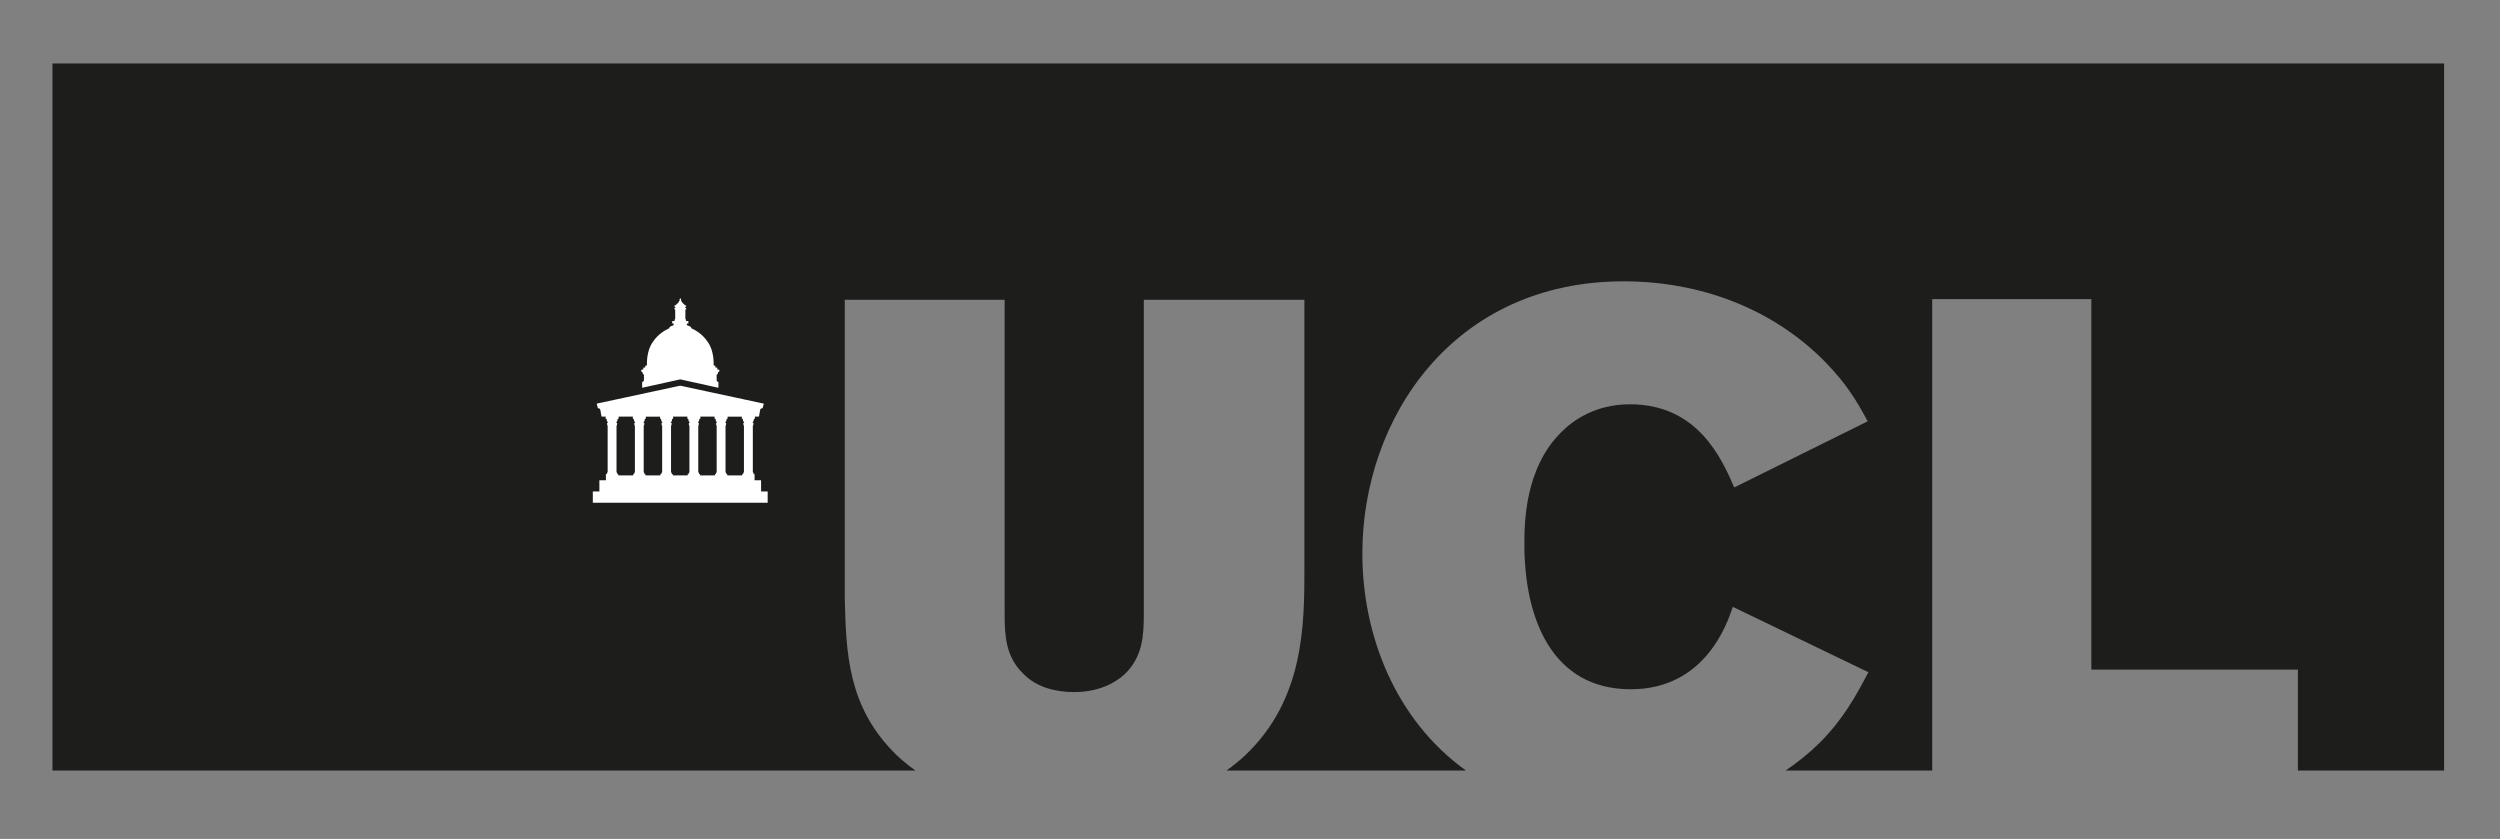 <?xml version="1.0" encoding="UTF-8"?>
<svg id="Layer_1" data-name="Layer 1" xmlns="http://www.w3.org/2000/svg" viewBox="0 0 1184.68 397.55">
  <rect x="0" y="0" width="1184.68" height="397.55" fill="#808080" stroke="none"/>
  <defs>
    <style>
      .cls-1 {
        fill: #fff;
      }

      .cls-2 {
        fill: #1d1d1b;
      }
    </style>
  </defs>
  <rect class="cls-1" x="257.1" y="124" width="115.74" height="134.72"/>
  <g>
    <path class="cls-2" d="M313.04,224.65h.28s.06,0,.08-.03c.02-.02,.03-.06,.03-.08v-.37s.01-.06,.03-.08c.02-.02,.26-.26,.32-.32v-22.11c0-.07-.06-.06-.06-.06h-.09c-.08,0-.09-.06-.09-.14v-.44c0-.12,0-.39-.06-.48-.04-.07-.04-.17,.11-.17h.18c.16,0,.19-.19,.11-.26-.54-.47-.61-1.25-.61-1.4,0-.12,0-.24-.13-.24h-.26s-.09-.04-.09-.09v-.95h-6.75v.95c0,.05-.04,.09-.09,.09h-.25c-.14,0-.14,.12-.14,.26,0,.15-.06,.93-.61,1.38-.08,.06-.06,.26,.11,.26h.18c.14,0,.15,.09,.1,.17-.05,.09-.07,.36-.07,.48v.44c0,.08-.01,.14-.09,.14h-.08s-.06,0-.06,.06c0,.06,0,.09,0,.09v22.02c.09,.09,.29,.29,.32,.32,.03,.03,.03,.05,.03,.08v.37s0,.06,.02,.08c.02,.02,.05,.03,.08,.03h.28s.08,.05,.08,.09v.55h7.06v-.55s.04-.09,.09-.09Z"/>
    <path class="cls-2" d="M325.95,224.65h.28s.07,0,.09-.03c.02-.02,.03-.06,.03-.08v-.37s.02-.06,.03-.08c.02-.02,.26-.26,.32-.32v-22.02s0-.03,0-.09c0-.07-.06-.06-.06-.06h-.09c-.08,0-.09-.06-.09-.14v-.44c0-.12,0-.39-.06-.48-.04-.07-.03-.17,.1-.17h.18c.16,0,.19-.19,.12-.26-.54-.47-.61-1.25-.61-1.4,0-.12,0-.24-.13-.24h-.25s-.09-.04-.09-.09v-.95h-6.75v.95c0,.05-.04,.09-.09,.09h-.25c-.14,0-.14,.12-.14,.26,0,.15-.05,.93-.6,1.38-.08,.06-.05,.26,.12,.26h.18c.14,0,.15,.09,.1,.17-.05,.09-.07,.36-.07,.48v.44c0,.08-.01,.14-.09,.14h-.08s-.06,0-.06,.06c0,.06,0,.09,0,.09v22.02c.09,.09,.28,.29,.32,.32,.03,.03,.03,.05,.03,.08v.37s0,.06,.03,.08c.02,.02,.05,.03,.08,.03h.28s.09,.05,.09,.09v.55h7.06v-.55s.04-.09,.08-.09Z"/>
    <path class="cls-2" d="M338.87,224.65h.28s.07,0,.08-.03c.02-.02,.03-.06,.03-.08v-.37s.01-.06,.03-.08c.02-.02,.26-.26,.32-.32v-22.02s0-.03,0-.09c0-.07-.06-.06-.06-.06h-.09c-.08,0-.09-.06-.09-.14v-.44c0-.12,0-.39-.06-.48-.05-.07-.03-.17,.11-.17h.18c.16,0,.19-.19,.11-.26-.54-.47-.61-1.25-.61-1.4,0-.12,0-.24-.13-.24h-.26s-.08-.04-.08-.09v-.95h-6.75v.95c0,.05-.04,.09-.09,.09h-.25c-.14,0-.14,.12-.14,.26,0,.15-.05,.93-.6,1.38-.08,.06-.06,.26,.11,.26h.18c.14,0,.15,.09,.11,.17-.05,.09-.07,.36-.07,.48v.44c0,.08,0,.14-.09,.14h-.08s-.06,0-.06,.06c0,.06,0,.09,0,.09v22.02c.1,.09,.29,.29,.33,.32,.02,.03,.03,.05,.03,.08v.37s.01,.06,.02,.08c.02,.02,.05,.03,.09,.03h.28s.09,.05,.09,.09v.55h7.06v-.55s.04-.09,.08-.09Z"/>
    <path class="cls-2" d="M351.79,224.65h.28s.07,0,.08-.03c.02-.02,.03-.06,.03-.08v-.37s.02-.06,.03-.08c.02-.02,.25-.26,.32-.32v-22.11c0-.07-.06-.06-.06-.06h-.09c-.08,0-.09-.06-.09-.14v-.44c0-.12-.01-.39-.06-.48-.04-.07-.03-.17,.1-.17h.19c.16,0,.19-.19,.11-.26-.55-.47-.62-1.25-.62-1.4,0-.12,0-.24-.13-.24h-.25s-.09-.04-.09-.09v-.95h-6.75v.95c0,.05-.04,.09-.08,.09h-.26c-.14,0-.14,.12-.14,.26,0,.15-.05,.93-.6,1.38-.08,.06-.06,.26,.11,.26h.18c.14,0,.15,.09,.11,.17-.05,.09-.07,.36-.07,.48v.44c0,.08,0,.14-.08,.14h-.09s-.06,0-.06,.06v22.11c.1,.09,.29,.29,.32,.32,.03,.03,.03,.05,.03,.08v.37s0,.06,.03,.08c.02,.02,.05,.03,.09,.03h.28s.08,.05,.08,.09v.55h7.06v-.55s.04-.09,.08-.09Z"/>
    <path class="cls-2" d="M24.86,30.06V365.14H433.82c-3.2-2.28-6.17-4.67-8.83-7.21-23.68-22.89-24.01-49.49-24.68-74.42V142.08h75.76v148.51c0,10.09,.34,20.52,8.79,28.61,6.09,6.4,15.23,8.76,24.02,8.76,11.83,0,19.61-4.38,24.01-8.42,8.8-8.42,9.13-18.86,9.13-28.95V142.08h76.1v126.61c0,27.27,0,62.64-28.07,89.23-2.68,2.52-5.65,4.91-8.83,7.21h113.45c-33.4-23.97-49.09-64.01-49.09-102.85,0-63.98,42.97-128.97,123.8-128.97,36.19,0,70.69,12.81,95.72,38.4,10.14,10.44,14.88,18.51,19.94,27.94l-63.24,31.33c-6.1-14.16-17.59-39.4-49.39-39.4-16.57,0-27.06,7.75-32.13,12.8-17.92,17.17-17.92,44.11-17.92,53.55,0,35.35,13.19,68.69,50.4,68.69,35.18,0,45.66-30.98,48.37-39.05l64.26,30.98c-6.09,11.44-11.84,22.21-23.33,33.66-4.93,4.83-10.27,9.12-15.92,12.94h69.48V141.74h75.41v175.58h97.88v47.82h69.29V30.06H24.86ZM303.89,175.32c0-.17,.17-.17,.17-.17h.62c.17,0,.16-.14,.16-.14v-.67c0-.17,.16-.17,.16-.17h.61c.17,0,.16-.15,.16-.15v-.62s0-.14,.16-.14c.06,0,.27,0,.36,0,.13,0,.26-.1,.27-.28,.03-.84-.27-6.75,2.86-11.02,2.44-3.67,5.83-5.54,7.7-6.41,.03-.8,1.16-1.1,1.66-1.27,.26-.09,.48-.19,.48-.43,0,0,0-.26,0-.27,0-.25-.23-.35-.57-.33-.1,0-.18-.09-.18-.16v-.71c0-.1,.09-.22,.24-.22h.68c.16,0,.24-.15,.24-.24v-.36c0-.21,.17-.33,.29-.39v-4.41c0-.15-.11-.13-.21-.13-.01,0-.03,0-.05,0h-.01c-.05,0-.1-.05-.1-.11v-.42c0-.06,.05-.11,.1-.11h.2c.07-.03,.12-.12,.12-.32s-.06-.3-.14-.32h-.17c-.05,0-.1-.05-.1-.1v-.43c0-.06,.05-.1,.1-.1h.23c.1-.02,.17-.06,.27-.14,.75-.6,1.51-1.45,1.51-1.58,0-.07,0-.08,0-.16,0-.09,.09-.27,.29-.27s.17-.21,.07-.21c-.07,0-.09-.02-.09-.12,0-.06,0-.17,0-.28,0-.13,.39-.66,.39-.66h.02s.39,.53,.39,.66v.28c0,.1-.02,.12-.09,.12-.1,0-.13,.21,.06,.21,.21,0,.3,.18,.3,.27,0,.08,0,.09,0,.16,0,.13,.76,.98,1.51,1.58,.09,.08,.17,.12,.26,.14h.22c.06,0,.11,.04,.11,.1v.43c0,.06-.05,.1-.11,.1h-.17c-.08,.02-.14,.11-.14,.32s.05,.29,.12,.32h.2c.06,0,.11,.05,.11,.11v.42c0,.06-.05,.11-.11,.11h-.01s-.03,0-.05,0c-.1,0-.21-.02-.21,.13v4.41c.12,.06,.29,.18,.29,.39v.36c0,.09,.08,.24,.23,.24h.68c.15,0,.24,.12,.24,.22v.71c0,.07-.08,.16-.18,.16-.34-.01-.57,.09-.57,.33,0,.01,0,.26,0,.27,0,.23,.22,.34,.48,.43,.49,.17,1.63,.48,1.66,1.27,1.88,.87,5.26,2.73,7.71,6.41,3.13,4.28,2.83,10.19,2.86,11.02,0,.18,.14,.28,.27,.28,.1,0,.31,0,.37,0,.16,0,.15,.14,.15,.14v.62s0,.15,.17,.15h.61s.16,0,.16,.17v.67s0,.14,.16,.14h.62s.17,0,.17,.17v.71c0,.08-.05,.09-.11,.1-.18,.03-.56,.19-.56,.6,0,.7-.42,.76-.6,.76v2.58c0,.6,.47,.84,.73,.89,.05,.01,.13,.07,.13,.15v2.65l-18.07-3.99h-.02l-18.07,3.99v-2.65c0-.07,.07-.14,.13-.15,.27-.06,.73-.3,.73-.89v-2.58c-.17,0-.6-.07-.6-.76,0-.41-.38-.57-.56-.6-.06,0-.1-.03-.1-.1v-.71Zm59.88,62.9h-82.85v-5.33h3.11v-5.29h3.09v-2.86s.04-.09,.09-.09h.28s.07,0,.08-.03c.02-.02,.03-.06,.03-.08v-.37s.01-.06,.03-.08c.02-.02,.25-.26,.32-.32v-22.02s0-.03,0-.09c0-.07-.05-.06-.05-.06h-.09c-.08,0-.09-.06-.09-.14v-.44c0-.12-.01-.39-.06-.48-.04-.07-.03-.17,.11-.17h.19c.16,0,.19-.19,.11-.26-.54-.47-.61-1.25-.61-1.4,0-.12,0-.24-.13-.24h-.25s-.09-.04-.09-.09v-.95h-1.73c-.23,0-.25-.23-.25-.23l-.59-3.24c-.35-.57-.96-.49-.96-.49h.01s-.12,0-.12,0l-.54-2.02s-.08-.18,.14-.22c.08-.02,39.4-8.47,39.4-8.47,0,0,39.27,8.44,39.42,8.47,.22,.04,.14,.22,.14,.22l-.54,2.02h-.1s0,0,0,0c0,0-.65-.09-1,.54l-.58,3.24s-.03,.17-.22,.17h-1.74v.95c0,.05-.04,.09-.08,.09h-.26c-.14,0-.14,.12-.14,.26,0,.15-.05,.93-.6,1.38-.08,.06-.06,.26,.11,.26h.18c.14,0,.15,.09,.11,.17-.05,.09-.07,.36-.07,.48v.44c0,.08-.01,.14-.09,.14h-.08s-.06,0-.06,.06v22.11c.09,.09,.29,.29,.32,.32,.03,.03,.03,.05,.03,.08v.37s0,.06,.02,.08c.02,.02,.05,.03,.09,.03h.28s.08,.05,.08,.09v.55h0v2.31h3.09v5.29h3.12v5.33Z"/>
    <path class="cls-2" d="M300.03,224.74s.04-.09,.09-.09h.28s.07,0,.08-.03c.02-.02,.03-.06,.03-.08v-.37s.02-.06,.03-.08c.02-.02,.26-.26,.32-.32v-22.11c0-.07-.06-.06-.06-.06h-.09c-.08,0-.09-.06-.09-.14v-.44c0-.12,0-.39-.06-.48-.04-.07-.03-.17,.11-.17h.18c.16,0,.19-.19,.11-.26-.54-.47-.61-1.25-.61-1.4,0-.12,0-.24-.13-.24h-.25s-.08-.04-.08-.09v-.95h-6.75v.95c0,.05-.04,.09-.09,.09h-.25c-.14,0-.14,.12-.14,.26,0,.15-.05,.93-.6,1.38-.08,.06-.06,.26,.11,.26h.18c.14,0,.15,.09,.11,.17-.05,.09-.07,.36-.07,.48v.44c0,.08,0,.14-.09,.14h-.08s-.06,0-.06,.06v22.11c.1,.09,.29,.29,.33,.32,.03,.03,.03,.05,.03,.08v.37s0,.06,.02,.08c.02,.02,.06,.03,.09,.03h.28s.08,.05,.08,.09v.55h7.06v-.55Z"/>
  </g>
</svg>